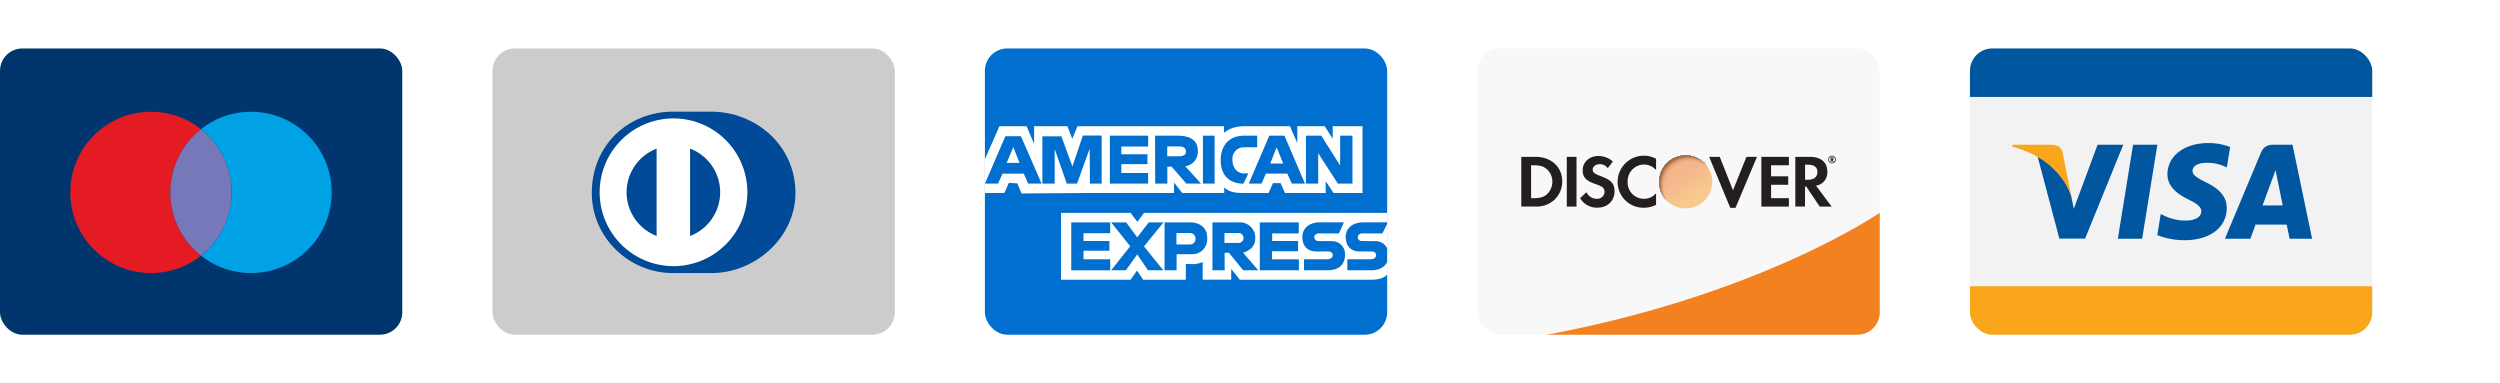 <svg xmlns="http://www.w3.org/2000/svg" xmlns:xlink="http://www.w3.org/1999/xlink" viewBox="0 0 905.48 138.78"><defs><style>.cls-1{filter:url(#luminosity-noclip-2);}.cls-2{mask:url(#mask);}.cls-100,.cls-101,.cls-102,.cls-103,.cls-104,.cls-105,.cls-106,.cls-107,.cls-108,.cls-109,.cls-110,.cls-111,.cls-112,.cls-113,.cls-114,.cls-115,.cls-116,.cls-117,.cls-118,.cls-119,.cls-120,.cls-121,.cls-122,.cls-123,.cls-124,.cls-125,.cls-126,.cls-127,.cls-128,.cls-129,.cls-130,.cls-131,.cls-132,.cls-133,.cls-134,.cls-135,.cls-136,.cls-137,.cls-138,.cls-139,.cls-140,.cls-141,.cls-142,.cls-143,.cls-144,.cls-145,.cls-146,.cls-147,.cls-148,.cls-149,.cls-150,.cls-151,.cls-152,.cls-153,.cls-154,.cls-155,.cls-156,.cls-157,.cls-158,.cls-159,.cls-160,.cls-161,.cls-162,.cls-163,.cls-164,.cls-165,.cls-166,.cls-167,.cls-168,.cls-169,.cls-170,.cls-171,.cls-172,.cls-173,.cls-174,.cls-175,.cls-176,.cls-177,.cls-178,.cls-179,.cls-180,.cls-181,.cls-182,.cls-183,.cls-184,.cls-185,.cls-186,.cls-187,.cls-188,.cls-189,.cls-190,.cls-191,.cls-192,.cls-193,.cls-194,.cls-195,.cls-196,.cls-197,.cls-198,.cls-199,.cls-200,.cls-201,.cls-202,.cls-203,.cls-204,.cls-205,.cls-206,.cls-207,.cls-208,.cls-209,.cls-210,.cls-211,.cls-212,.cls-213,.cls-214,.cls-215,.cls-216,.cls-217,.cls-218,.cls-219,.cls-220,.cls-221,.cls-222,.cls-223,.cls-224,.cls-225,.cls-226,.cls-227,.cls-228,.cls-229,.cls-230,.cls-231,.cls-232,.cls-233,.cls-234,.cls-235,.cls-236,.cls-237,.cls-238,.cls-239,.cls-240,.cls-241,.cls-242,.cls-243,.cls-244,.cls-245,.cls-246,.cls-247,.cls-248,.cls-249,.cls-25,.cls-250,.cls-251,.cls-252,.cls-253,.cls-254,.cls-255,.cls-256,.cls-257,.cls-258,.cls-259,.cls-26,.cls-260,.cls-261,.cls-262,.cls-263,.cls-264,.cls-265,.cls-266,.cls-267,.cls-268,.cls-269,.cls-270,.cls-271,.cls-272,.cls-273,.cls-274,.cls-275,.cls-276,.cls-277,.cls-278,.cls-279,.cls-28,.cls-280,.cls-281,.cls-282,.cls-283,.cls-284,.cls-285,.cls-286,.cls-287,.cls-288,.cls-289,.cls-29,.cls-290,.cls-291,.cls-292,.cls-293,.cls-294,.cls-295,.cls-296,.cls-297,.cls-298,.cls-299,.cls-3,.cls-30,.cls-300,.cls-301,.cls-302,.cls-303,.cls-304,.cls-305,.cls-306,.cls-307,.cls-308,.cls-309,.cls-31,.cls-310,.cls-311,.cls-312,.cls-313,.cls-314,.cls-315,.cls-316,.cls-317,.cls-318,.cls-319,.cls-32,.cls-320,.cls-321,.cls-322,.cls-323,.cls-324,.cls-325,.cls-326,.cls-327,.cls-328,.cls-329,.cls-33,.cls-330,.cls-331,.cls-332,.cls-333,.cls-334,.cls-335,.cls-336,.cls-337,.cls-338,.cls-339,.cls-34,.cls-340,.cls-341,.cls-342,.cls-343,.cls-344,.cls-345,.cls-346,.cls-347,.cls-348,.cls-349,.cls-35,.cls-350,.cls-351,.cls-352,.cls-353,.cls-354,.cls-355,.cls-356,.cls-357,.cls-358,.cls-359,.cls-36,.cls-360,.cls-361,.cls-362,.cls-363,.cls-364,.cls-365,.cls-366,.cls-367,.cls-368,.cls-369,.cls-37,.cls-370,.cls-371,.cls-372,.cls-373,.cls-374,.cls-375,.cls-376,.cls-377,.cls-378,.cls-379,.cls-38,.cls-380,.cls-381,.cls-382,.cls-383,.cls-384,.cls-385,.cls-386,.cls-387,.cls-388,.cls-389,.cls-39,.cls-390,.cls-391,.cls-392,.cls-393,.cls-394,.cls-395,.cls-396,.cls-397,.cls-398,.cls-399,.cls-40,.cls-400,.cls-401,.cls-402,.cls-403,.cls-404,.cls-405,.cls-406,.cls-407,.cls-408,.cls-409,.cls-41,.cls-410,.cls-411,.cls-412,.cls-413,.cls-414,.cls-415,.cls-416,.cls-417,.cls-418,.cls-419,.cls-42,.cls-420,.cls-421,.cls-422,.cls-423,.cls-424,.cls-425,.cls-426,.cls-427,.cls-428,.cls-429,.cls-43,.cls-430,.cls-44,.cls-45,.cls-46,.cls-47,.cls-48,.cls-49,.cls-50,.cls-51,.cls-52,.cls-53,.cls-54,.cls-55,.cls-56,.cls-57,.cls-58,.cls-59,.cls-60,.cls-61,.cls-62,.cls-63,.cls-64,.cls-65,.cls-66,.cls-67,.cls-68,.cls-69,.cls-70,.cls-71,.cls-72,.cls-73,.cls-74,.cls-75,.cls-76,.cls-77,.cls-78,.cls-79,.cls-80,.cls-81,.cls-82,.cls-83,.cls-84,.cls-85,.cls-86,.cls-87,.cls-88,.cls-89,.cls-90,.cls-91,.cls-92,.cls-93,.cls-94,.cls-95,.cls-96,.cls-97,.cls-98,.cls-99{mix-blend-mode:multiply;}.cls-3{fill:url(#linear-gradient);}.cls-4{fill:none;}.cls-5{isolation:isolate;}.cls-6{fill:#00366d;}.cls-7{fill:#e41b23;}.cls-8{fill:#7778b9;}.cls-9{fill:#00a1e5;}.cls-10{fill:#ccc;}.cls-11{fill:#004a97;}.cls-12,.cls-429,.cls-430{fill:#fff;}.cls-13{fill:#f2f2f2;}.cls-14,.cls-18{fill:#00579f;}.cls-14,.cls-15{fill-rule:evenodd;}.cls-15,.cls-17{fill:#faa61a;}.cls-16{clip-path:url(#clip-path);}.cls-19,.cls-405{fill:#f8f8f8;}.cls-20{clip-path:url(#clip-path-2);}.cls-21{fill:#f48120;}.cls-22,.cls-28{fill:#231f20;}.cls-23{fill:url(#linear-gradient-2);}.cls-24{mask:url(#mask-2);}.cls-25{opacity:0.65;fill:url(#linear-gradient-3);}.cls-26{opacity:0.5;}.cls-27{clip-path:url(#clip-path-3);}.cls-29{fill:#242021;}.cls-30{fill:#252122;}.cls-31{fill:#252223;}.cls-32{fill:#262223;}.cls-33{fill:#272324;}.cls-34{fill:#282425;}.cls-35{fill:#292526;}.cls-36{fill:#292627;}.cls-37{fill:#2a2728;}.cls-38{fill:#2b2728;}.cls-39{fill:#2c2829;}.cls-40{fill:#2d292a;}.cls-41{fill:#2d2a2b;}.cls-42{fill:#2e2b2c;}.cls-43{fill:#2f2c2d;}.cls-44{fill:#302c2d;}.cls-45{fill:#312d2e;}.cls-46{fill:#322e2f;}.cls-47{fill:#322f30;}.cls-48{fill:#333031;}.cls-49{fill:#343132;}.cls-50{fill:#353132;}.cls-51{fill:#363233;}.cls-52{fill:#363334;}.cls-53{fill:#373435;}.cls-54{fill:#383536;}.cls-55{fill:#393637;}.cls-56{fill:#3a3638;}.cls-57{fill:#3a3738;}.cls-58{fill:#3b3839;}.cls-59{fill:#3c393a;}.cls-60{fill:#3d3a3b;}.cls-61{fill:#3e3b3c;}.cls-62{fill:#3e3b3d;}.cls-63{fill:#3f3c3d;}.cls-64{fill:#403d3e;}.cls-65{fill:#413e3f;}.cls-66{fill:#423f40;}.cls-67{fill:#424041;}.cls-68{fill:#434042;}.cls-69{fill:#444142;}.cls-70{fill:#454243;}.cls-71{fill:#464344;}.cls-72{fill:#464445;}.cls-73{fill:#474546;}.cls-74{fill:#484547;}.cls-75{fill:#494648;}.cls-76{fill:#4a4748;}.cls-77{fill:#4a4849;}.cls-78{fill:#4b494a;}.cls-79{fill:#4c4a4b;}.cls-80{fill:#4d4a4c;}.cls-81{fill:#4e4b4d;}.cls-82{fill:#4f4c4d;}.cls-83{fill:#4f4d4e;}.cls-84{fill:#504e4f;}.cls-85{fill:#514f50;}.cls-86{fill:#524f51;}.cls-87{fill:#535052;}.cls-88{fill:#535152;}.cls-89{fill:#545253;}.cls-90{fill:#555354;}.cls-91{fill:#565455;}.cls-92{fill:#575456;}.cls-93{fill:#575557;}.cls-94{fill:#585657;}.cls-95{fill:#595758;}.cls-96{fill:#5a5859;}.cls-97{fill:#5b595a;}.cls-98{fill:#5b5a5b;}.cls-99{fill:#5c5a5c;}.cls-100{fill:#5d5b5d;}.cls-101{fill:#5e5c5d;}.cls-102{fill:#5f5d5e;}.cls-103{fill:#5f5e5f;}.cls-104{fill:#605f60;}.cls-105{fill:#615f61;}.cls-106{fill:#626062;}.cls-107{fill:#636162;}.cls-108{fill:#636263;}.cls-109{fill:#646364;}.cls-110{fill:#656465;}.cls-111{fill:#666466;}.cls-112{fill:#676567;}.cls-113{fill:#686667;}.cls-114{fill:#686768;}.cls-115{fill:#696869;}.cls-116{fill:#6a696a;}.cls-117{fill:#6b696b;}.cls-118{fill:#6c6a6c;}.cls-119{fill:#6c6b6d;}.cls-120{fill:#6d6c6d;}.cls-121{fill:#6e6d6e;}.cls-122{fill:#6f6e6f;}.cls-123{fill:#706e70;}.cls-124{fill:#706f71;}.cls-125{fill:#717072;}.cls-126{fill:#727172;}.cls-127{fill:#737273;}.cls-128{fill:#747374;}.cls-129{fill:#747375;}.cls-130{fill:#757476;}.cls-131{fill:#767577;}.cls-132{fill:#777677;}.cls-133{fill:#787778;}.cls-134{fill:#787879;}.cls-135{fill:#79787a;}.cls-136{fill:#7a797b;}.cls-137{fill:#7b7a7c;}.cls-138{fill:#7c7b7c;}.cls-139{fill:#7c7c7d;}.cls-140{fill:#7d7d7e;}.cls-141{fill:#7e7d7f;}.cls-142{fill:#7f7e80;}.cls-143{fill:#807f81;}.cls-144{fill:#808082;}.cls-145{fill:#818182;}.cls-146{fill:#828283;}.cls-147{fill:#838284;}.cls-148{fill:#848385;}.cls-149{fill:#858486;}.cls-150{fill:#858587;}.cls-151{fill:#868687;}.cls-152{fill:#878788;}.cls-153{fill:#888789;}.cls-154{fill:#89888a;}.cls-155{fill:#89898b;}.cls-156{fill:#8a8a8c;}.cls-157{fill:#8b8b8c;}.cls-158{fill:#8c8c8d;}.cls-159{fill:#8d8c8e;}.cls-160{fill:#8d8d8f;}.cls-161{fill:#8e8e90;}.cls-162{fill:#8f8f91;}.cls-163{fill:#909092;}.cls-164{fill:#919192;}.cls-165{fill:#919293;}.cls-166{fill:#929294;}.cls-167{fill:#939395;}.cls-168{fill:#949496;}.cls-169{fill:#959597;}.cls-170{fill:#959697;}.cls-171{fill:#969798;}.cls-172{fill:#979799;}.cls-173{fill:#98989a;}.cls-174{fill:#99999b;}.cls-175{fill:#999a9c;}.cls-176{fill:#9a9b9c;}.cls-177{fill:#9b9c9d;}.cls-178{fill:#9c9c9e;}.cls-179{fill:#9d9d9f;}.cls-180{fill:#9e9ea0;}.cls-181{fill:#9e9fa1;}.cls-182{fill:#9fa0a1;}.cls-183{fill:#a0a1a2;}.cls-184{fill:#a1a1a3;}.cls-185{fill:#a2a2a4;}.cls-186{fill:#a2a3a5;}.cls-187{fill:#a3a4a6;}.cls-188{fill:#a4a5a7;}.cls-189{fill:#a5a6a7;}.cls-190{fill:#a6a6a8;}.cls-191{fill:#a6a7a9;}.cls-192{fill:#a7a8aa;}.cls-193{fill:#a8a9ab;}.cls-194{fill:#a9aaac;}.cls-195{fill:#aaabac;}.cls-196{fill:#aaabad;}.cls-197{fill:#abacae;}.cls-198{fill:#acadaf;}.cls-199{fill:#adaeb0;}.cls-200{fill:#aeafb1;}.cls-201{fill:#aeb0b1;}.cls-202{fill:#afb0b2;}.cls-203{fill:#b0b1b3;}.cls-204{fill:#b1b2b4;}.cls-205{fill:#b2b3b5;}.cls-206{fill:#b2b4b6;}.cls-207{fill:#b3b5b7;}.cls-208{fill:#b4b5b7;}.cls-209{fill:#b5b6b8;}.cls-210{fill:#b6b7b9;}.cls-211{fill:#b6b8ba;}.cls-212{fill:#b7b9bb;}.cls-213{fill:#b8babc;}.cls-214{fill:#b9babc;}.cls-215{fill:#babbbd;}.cls-216{fill:#bbbcbe;}.cls-217{fill:#bbbdbf;}.cls-218{fill:#bcbec0;}.cls-219{fill:#bdbfc1;}.cls-220{fill:#bebfc1;}.cls-221{fill:#bfc0c2;}.cls-222{fill:#bfc1c3;}.cls-223{fill:#c0c2c4;}.cls-224{fill:#c1c3c5;}.cls-225{fill:#c2c4c6;}.cls-226{fill:#c3c4c6;}.cls-227{fill:#c3c5c7;}.cls-228{fill:#c4c6c8;}.cls-229,.cls-230{fill:#c5c7c9;}.cls-230{opacity:1;}.cls-231,.cls-232,.cls-233,.cls-234{fill:#c6c8ca;}.cls-231{opacity:0.99;}.cls-232{opacity:0.99;}.cls-233{opacity:0.98;}.cls-234{opacity:0.98;}.cls-235,.cls-236,.cls-237{fill:#c7c9cb;}.cls-235{opacity:0.97;}.cls-236{opacity:0.97;}.cls-237{opacity:0.96;}.cls-238{fill:#c8cacb;opacity:0.96;}.cls-239,.cls-240,.cls-241{fill:#c8cacc;}.cls-239{opacity:0.95;}.cls-240{opacity:0.95;}.cls-241{opacity:0.94;}.cls-242{fill:#c9cbcc;opacity:0.94;}.cls-243,.cls-244{fill:#c9cbcd;}.cls-243{opacity:0.93;}.cls-244{opacity:0.93;}.cls-245{fill:#cacbcd;opacity:0.92;}.cls-246,.cls-247,.cls-248{fill:#caccce;}.cls-246{opacity:0.92;}.cls-247{opacity:0.91;}.cls-248{opacity:0.91;}.cls-249{fill:#cbcdce;opacity:0.9;}.cls-250,.cls-251{fill:#cbcdcf;}.cls-250{opacity:0.9;}.cls-251{opacity:0.89;}.cls-252{fill:#cccdcf;opacity:0.89;}.cls-253{fill:#cccecf;opacity:0.88;}.cls-254{fill:#ccced0;opacity:0.88;}.cls-255{fill:#cdced0;opacity:0.87;}.cls-256{fill:#cdcfd0;opacity:0.87;}.cls-257,.cls-258{fill:#cdcfd1;}.cls-257{opacity:0.86;}.cls-258{opacity:0.86;}.cls-259{fill:#cecfd1;opacity:0.85;}.cls-260{fill:#ced0d1;opacity:0.85;}.cls-261{fill:#ced0d2;opacity:0.84;}.cls-262,.cls-263{fill:#cfd0d2;}.cls-262{opacity:0.84;}.cls-263{opacity:0.83;}.cls-264{fill:#cfd1d2;opacity:0.83;}.cls-265{fill:#cfd1d3;opacity:0.82;}.cls-266{fill:#d0d1d3;opacity:0.82;}.cls-267,.cls-268{fill:#d0d2d3;}.cls-267{opacity:0.81;}.cls-268{opacity:0.81;}.cls-269,.cls-270{fill:#d1d2d4;}.cls-269{opacity:0.8;}.cls-270{opacity:0.8;}.cls-271{fill:#d1d3d4;opacity:0.79;}.cls-272{fill:#d1d3d5;opacity:0.79;}.cls-273{fill:#d2d3d5;opacity:0.78;}.cls-274,.cls-275{fill:#d2d4d5;}.cls-274{opacity:0.78;}.cls-275{opacity:0.77;}.cls-276,.cls-277{fill:#d3d4d6;}.cls-276{opacity:0.77;}.cls-277{opacity:0.76;}.cls-278,.cls-279{fill:#d3d5d6;}.cls-278{opacity:0.76;}.cls-279{opacity:0.75;}.cls-280,.cls-281{fill:#d4d5d7;}.cls-280{opacity:0.75;}.cls-281{opacity:0.74;}.cls-282{fill:#d4d6d7;opacity:0.74;}.cls-283,.cls-284{fill:#d5d6d8;}.cls-283{opacity:0.73;}.cls-284{opacity:0.73;}.cls-285,.cls-286{fill:#d5d7d8;}.cls-285{opacity:0.72;}.cls-286{opacity:0.72;}.cls-287,.cls-288{fill:#d6d7d9;}.cls-287{opacity:0.71;}.cls-288{opacity:0.71;}.cls-289{fill:#d6d8d9;opacity:0.7;}.cls-290{fill:#d7d8d9;opacity:0.7;}.cls-291{fill:#d7d8da;opacity:0.69;}.cls-292,.cls-293{fill:#d7d9da;}.cls-292{opacity:0.69;}.cls-293{opacity:0.68;}.cls-294{fill:#d8d9da;opacity:0.68;}.cls-295{fill:#d8d9db;opacity:0.67;}.cls-296{fill:#d8dadb;opacity:0.67;}.cls-297{fill:#d9dadb;opacity:0.66;}.cls-298{fill:#d9dadc;opacity:0.66;}.cls-299,.cls-300{fill:#d9dbdc;}.cls-299{opacity:0.65;}.cls-300{opacity:0.65;}.cls-301{fill:#dadbdc;opacity:0.64;}.cls-302{fill:#dadbdd;opacity:0.64;}.cls-303{fill:#dadcdd;opacity:0.63;}.cls-304,.cls-305{fill:#dbdcdd;}.cls-304{opacity:0.63;}.cls-305{opacity:0.62;}.cls-306{fill:#dbdcde;opacity:0.62;}.cls-307,.cls-308,.cls-309{fill:#dcddde;}.cls-307{opacity:0.61;}.cls-308{opacity:0.61;}.cls-309{opacity:0.6;}.cls-310{fill:#dcdedf;opacity:0.6;}.cls-311,.cls-312{fill:#dddedf;}.cls-311{opacity:0.59;}.cls-312{opacity:0.59;}.cls-313{fill:#dddee0;opacity:0.58;}.cls-314,.cls-315,.cls-316{fill:#dedfe0;}.cls-314{opacity:0.58;}.cls-315{opacity:0.57;}.cls-316{opacity:0.57;}.cls-317{fill:#dee0e1;opacity:0.56;}.cls-318,.cls-319,.cls-320{fill:#dfe0e1;}.cls-318{opacity:0.56;}.cls-319{opacity:0.55;}.cls-320{opacity:0.55;}.cls-321,.cls-322,.cls-323{fill:#e0e1e2;}.cls-321{opacity:0.54;}.cls-322{opacity:0.54;}.cls-323{opacity:0.53;}.cls-324{fill:#e0e1e3;opacity:0.53;}.cls-325,.cls-326,.cls-327{fill:#e1e2e3;}.cls-325{opacity:0.52;}.cls-326{opacity:0.52;}.cls-327{opacity:0.51;}.cls-328,.cls-329,.cls-330,.cls-331{fill:#e2e3e4;}.cls-328{opacity:0.51;}.cls-329{opacity:0.5;}.cls-330{opacity:0.5;}.cls-331{opacity:0.49;}.cls-332,.cls-333,.cls-334{fill:#e3e4e5;}.cls-332{opacity:0.49;}.cls-333{opacity:0.48;}.cls-334{opacity:0.48;}.cls-335{fill:#e4e5e5;opacity:0.47;}.cls-336,.cls-337,.cls-338{fill:#e4e5e6;}.cls-336{opacity:0.47;}.cls-337{opacity:0.46;}.cls-338{opacity:0.46;}.cls-339,.cls-340,.cls-341{fill:#e5e6e7;}.cls-339{opacity:0.45;}.cls-340{opacity:0.45;}.cls-341{opacity:0.44;}.cls-342{fill:#e6e6e7;opacity:0.44;}.cls-343,.cls-344,.cls-345{fill:#e6e7e8;}.cls-343{opacity:0.43;}.cls-344{opacity:0.43;}.cls-345{opacity:0.42;}.cls-346{fill:#e7e8e8;opacity:0.42;}.cls-347,.cls-348{fill:#e7e8e9;}.cls-347{opacity:0.41;}.cls-348{opacity:0.41;}.cls-349{fill:#e8e8e9;opacity:0.4;}.cls-350,.cls-351,.cls-352{fill:#e8e9ea;}.cls-350{opacity:0.4;}.cls-351{opacity:0.39;}.cls-352{opacity:0.39;}.cls-353{fill:#e9eaea;opacity:0.38;}.cls-354,.cls-355{fill:#e9eaeb;}.cls-354{opacity:0.38;}.cls-355{opacity:0.37;}.cls-356{fill:#eaeaeb;opacity:0.37;}.cls-357{fill:#eaebeb;opacity:0.36;}.cls-358{fill:#eaebec;opacity:0.36;}.cls-359,.cls-360{fill:#ebebec;}.cls-359{opacity:0.35;}.cls-360{opacity:0.35;}.cls-361{fill:#ebecec;opacity:0.34;}.cls-362{fill:#ebeced;opacity:0.34;}.cls-363{fill:#ececed;opacity:0.33;}.cls-364{fill:#eceded;opacity:0.33;}.cls-365{fill:#ecedee;opacity:0.32;}.cls-366,.cls-367{fill:#ededee;}.cls-366{opacity:0.32;}.cls-367{opacity:0.31;}.cls-368{fill:#edeeee;opacity:0.31;}.cls-369{fill:#edeeef;opacity:0.3;}.cls-370{fill:#eeeeef;opacity:0.3;}.cls-371,.cls-372{fill:#eeefef;}.cls-371{opacity:0.29;}.cls-372{opacity:0.29;}.cls-373,.cls-374{fill:#efeff0;}.cls-373{opacity:0.28;}.cls-374{opacity:0.28;}.cls-375,.cls-376{fill:#eff0f0;}.cls-375{opacity:0.27;}.cls-376{opacity:0.27;}.cls-377{fill:#f0f0f1;opacity:0.26;}.cls-378,.cls-379{fill:#f0f1f1;}.cls-378{opacity:0.26;}.cls-379{opacity:0.25;}.cls-380,.cls-381{fill:#f1f1f2;}.cls-380{opacity:0.25;}.cls-381{opacity:0.24;}.cls-382,.cls-383{fill:#f1f2f2;}.cls-382{opacity:0.24;}.cls-383{opacity:0.23;}.cls-384,.cls-385{fill:#f2f2f3;}.cls-384{opacity:0.23;}.cls-385{opacity:0.22;}.cls-386{fill:#f2f3f3;opacity:0.22;}.cls-387{fill:#f3f3f3;opacity:0.21;}.cls-388{fill:#f3f3f4;opacity:0.21;}.cls-389,.cls-390{fill:#f3f4f4;}.cls-389{opacity:0.2;}.cls-390{opacity:0.2;}.cls-391,.cls-392{fill:#f4f4f5;}.cls-391{opacity:0.19;}.cls-392{opacity:0.19;}.cls-393{fill:#f4f5f5;opacity:0.18;}.cls-394{fill:#f5f5f5;opacity:0.18;}.cls-395{fill:#f5f5f6;opacity:0.17;}.cls-396,.cls-397{fill:#f5f6f6;}.cls-396{opacity:0.17;}.cls-397{opacity:0.16;}.cls-398{fill:#f6f6f6;opacity:0.16;}.cls-399{fill:#f6f6f7;opacity:0.15;}.cls-400{fill:#f6f7f7;opacity:0.15;}.cls-401,.cls-402{fill:#f7f7f7;}.cls-401{opacity:0.14;}.cls-402{opacity:0.14;}.cls-403{fill:#f7f7f8;opacity:0.13;}.cls-404{fill:#f7f8f8;opacity:0.13;}.cls-405{opacity:0.12;}.cls-406{fill:#f8f8f9;opacity:0.12;}.cls-407{fill:#f8f9f9;opacity:0.11;}.cls-408,.cls-409{fill:#f9f9f9;}.cls-408{opacity:0.11;}.cls-409{opacity:0.1;}.cls-410{fill:#f9f9fa;opacity:0.1;}.cls-411,.cls-412,.cls-413{fill:#fafafa;}.cls-411{opacity:0.09;}.cls-412{opacity:0.09;}.cls-413{opacity:0.08;}.cls-414{fill:#fafbfb;opacity:0.08;}.cls-415,.cls-416{fill:#fbfbfb;}.cls-415{opacity:0.07;}.cls-416{opacity:0.07;}.cls-417{fill:#fbfbfc;opacity:0.06;}.cls-418,.cls-419,.cls-420{fill:#fcfcfc;}.cls-418{opacity:0.06;}.cls-419{opacity:0.05;}.cls-420{opacity:0.05;}.cls-421{fill:#fcfcfd;opacity:0.04;}.cls-422,.cls-423,.cls-424{fill:#fdfdfd;}.cls-422{opacity:0.04;}.cls-423{opacity:0.03;}.cls-424{opacity:0.03;}.cls-425,.cls-426,.cls-427,.cls-428{fill:#fefefe;}.cls-425{opacity:0.02;}.cls-426{opacity:0.02;}.cls-427{opacity:0.01;}.cls-428{opacity:0.01;}.cls-429{opacity:0;}.cls-430{opacity:0;}.cls-431{fill:#016fd0;}.cls-432{filter:url(#luminosity-noclip);}</style><filter id="luminosity-noclip" x="600.96" y="-8262.26" width="19.18" height="32766" filterUnits="userSpaceOnUse" color-interpolation-filters="sRGB"></filter><mask id="mask" x="600.96" y="-8262.26" width="19.18" height="32766" maskUnits="userSpaceOnUse"><g class="cls-432"></g></mask><linearGradient id="linear-gradient" x1="614.4" y1="73.43" x2="604.7" y2="54.46" gradientUnits="userSpaceOnUse"><stop offset="0"></stop><stop offset="0.03" stop-color="#090909"></stop><stop offset="0.21" stop-color="#3f3f3f"></stop><stop offset="0.39" stop-color="#6c6c6c"></stop><stop offset="0.56" stop-color="#8f8f8f"></stop><stop offset="0.72" stop-color="#a8a8a8"></stop><stop offset="0.86" stop-color="#b8b8b8"></stop><stop offset="0.98" stop-color="#bdbdbd"></stop></linearGradient><clipPath id="clip-path"><rect class="cls-4" x="713.5" y="17.55" width="145.7" height="103.68" rx="8.1" ry="8.1"></rect></clipPath><clipPath id="clip-path-2"><rect class="cls-4" x="535.13" y="17.55" width="145.7" height="103.68" rx="8.1" ry="8.1"></rect></clipPath><linearGradient id="linear-gradient-2" x1="615.45" y1="73.57" x2="608.81" y2="63.17" gradientUnits="userSpaceOnUse"><stop offset="0" stop-color="#f89f20"></stop><stop offset="0.25" stop-color="#f79a20"></stop><stop offset="0.53" stop-color="#f68d20"></stop><stop offset="0.62" stop-color="#f58720"></stop><stop offset="0.72" stop-color="#f48120"></stop><stop offset="1" stop-color="#f37521"></stop></linearGradient><filter id="luminosity-noclip-2" x="600.96" y="56.3" width="19.18" height="19.18" filterUnits="userSpaceOnUse" color-interpolation-filters="sRGB"></filter><mask id="mask-2" x="600.96" y="56.3" width="19.18" height="19.18" maskUnits="userSpaceOnUse"><g id="_Group_2" data-name="&lt;Group&gt;" class="cls-1"><g class="cls-2"><circle id="_Path_" data-name="&lt;Path&gt;" class="cls-3" cx="610.55" cy="65.88" r="9.59"></circle></g></g></mask><linearGradient id="linear-gradient-3" x1="614.4" y1="73.43" x2="604.7" y2="54.46" gradientUnits="userSpaceOnUse"><stop offset="0" stop-color="#f58720"></stop><stop offset="0.36" stop-color="#e16f27"></stop><stop offset="0.7" stop-color="#d4602c"></stop><stop offset="0.98" stop-color="#d05b2e"></stop></linearGradient><clipPath id="clip-path-3"><circle id="_Clipping_Path_" data-name="&lt;Clipping Path&gt;" class="cls-4" cx="610.54" cy="65.89" r="9.59"></circle></clipPath></defs><title>ccardsAsset 1</title><g class="cls-5"><g id="Layer_2" data-name="Layer 2"><g id="Layer_1-2" data-name="Layer 1"><rect class="cls-6" y="17.55" width="145.7" height="103.68" rx="8.1" ry="8.1"></rect><path class="cls-7" d="M61.71,69.69A29.15,29.15,0,0,1,72.8,46.79a29.21,29.21,0,1,0,0,45.81A29.15,29.15,0,0,1,61.71,69.69Z"></path><path class="cls-8" d="M61.71,69.69A29.15,29.15,0,0,0,72.8,92.6a29.2,29.2,0,0,0,0-45.81A29.15,29.15,0,0,0,61.71,69.69Z"></path><path class="cls-9" d="M90.92,40.48A29.08,29.08,0,0,0,72.8,46.79a29.2,29.2,0,0,1,0,45.81A29.21,29.21,0,1,0,90.92,40.48Z"></path><rect class="cls-10" x="178.38" y="17.55" width="145.7" height="103.68" rx="8.1" ry="8.1"></rect><path class="cls-11" d="M257.56,98.91c16,.08,30.55-13,30.55-29,0-17.43-14.58-29.47-30.55-29.47H243.81c-16.16,0-29.47,12-29.47,29.47,0,15.94,13.3,29,29.47,29Z"></path><path class="cls-12" d="M249.94,85.47V53.82a16.94,16.94,0,0,1,0,31.65m-23-15.82a17,17,0,0,1,10.88-15.82V85.46a17,17,0,0,1-10.88-15.82m17-26.75a26.75,26.75,0,1,0,26.75,26.75,26.75,26.75,0,0,0-26.75-26.75"></path><rect class="cls-13" x="713.5" y="17.55" width="145.7" height="103.68" rx="8.1" ry="8.1"></rect><polygon class="cls-14" points="767.07 86.46 772.58 52.43 781.38 52.43 775.87 86.46 767.07 86.46 767.07 86.46"></polygon><path class="cls-14" d="M807.77,53.26a21.73,21.73,0,0,0-7.89-1.45c-8.69,0-14.81,4.63-14.85,11.26-.07,4.89,4.38,7.6,7.71,9.23s4.56,2.75,4.56,4.24c0,2.28-2.75,3.33-5.29,3.33a17.52,17.52,0,0,1-8.26-1.81l-1.16-.54-1.23,7.64A26.76,26.76,0,0,0,791.19,87c9.23,0,15.24-4.56,15.32-11.62,0-3.87-2.32-6.84-7.39-9.27-3.08-1.56-5-2.61-5-4.2s1.59-2.93,5.07-2.93a15,15,0,0,1,6.55,1.3l.8.36,1.19-7.35Z"></path><path class="cls-14" d="M819.47,74.41,823,64.88c0,.07.72-2,1.16-3.26l.62,2.93s1.67,8.15,2,9.85Zm10.86-22h-6.81c-2.1,0-3.69.62-4.6,2.82L805.85,86.46h9.23l1.85-5.11h11.3c.25,1.19,1.05,5.11,1.05,5.11h8.15l-7.1-34Z"></path><path class="cls-14" d="M759.72,52.43,751.1,75.64l-.94-4.71C748.57,65.5,743.57,59.6,738,56.67l7.89,29.76h9.31l13.83-34Z"></path><path class="cls-15" d="M743.1,52.43H728.94l-.14.69c11,2.82,18.36,9.63,21.36,17.81l-3.08-15.64c-.51-2.17-2.06-2.79-4-2.86Z"></path><g class="cls-16"><rect class="cls-17" x="672.95" y="103.68" width="232.53" height="35.1"></rect><rect class="cls-18" x="672.95" width="232.53" height="35.1"></rect></g><rect class="cls-19" x="535.13" y="17.55" width="145.7" height="103.68" rx="8.1" ry="8.1"></rect><g class="cls-20"><path id="_Path_2" data-name="&lt;Path&gt;" class="cls-21" d="M682.26,76.15S637.08,108,554.32,122.3H682.26Z"></path></g><g id="_Group_3" data-name="&lt;Group&gt;"><path class="cls-22" d="M556.19,56.81H551v18h5.13a9.38,9.38,0,0,0,6.43-2.08,9,9,0,0,0,3.27-6.92C565.87,60.51,561.89,56.81,556.19,56.81Zm4.11,13.54c-1.1,1-2.54,1.43-4.81,1.43h-.94V59.86h.94c2.27,0,3.65.41,4.81,1.46a6.07,6.07,0,0,1,1.95,4.49A6.18,6.18,0,0,1,560.3,70.35Z"></path><rect id="_Path_3" data-name="&lt;Path&gt;" class="cls-22" x="567.48" y="56.81" width="3.52" height="18.02"></rect><path id="_Path_4" data-name="&lt;Path&gt;" class="cls-22" d="M579.6,63.72c-2.11-.78-2.73-1.3-2.73-2.27,0-1.14,1.1-2,2.62-2a3.64,3.64,0,0,1,2.83,1.46l1.84-2.41a7.89,7.89,0,0,0-5.3-2c-3.19,0-5.62,2.21-5.62,5.16,0,2.48,1.13,3.75,4.43,4.94a14,14,0,0,1,2.43,1,2.16,2.16,0,0,1,1.05,1.86,2.57,2.57,0,0,1-2.73,2.54,4.16,4.16,0,0,1-3.84-2.4l-2.27,2.19a7,7,0,0,0,6.24,3.43c3.65,0,6.22-2.43,6.22-5.92C584.78,66.48,583.59,65.19,579.6,63.72Z"></path><path id="_Path_5" data-name="&lt;Path&gt;" class="cls-22" d="M585.89,65.83a9.33,9.33,0,0,0,9.51,9.41,9.72,9.72,0,0,0,4.41-1.05V70a5.62,5.62,0,0,1-4.24,2,5.89,5.89,0,0,1-6.05-6.22,6,6,0,0,1,5.89-6.19,5.89,5.89,0,0,1,4.41,2V57.51a9,9,0,0,0-4.32-1.11A9.48,9.48,0,0,0,585.89,65.83Z"></path><polygon id="_Path_6" data-name="&lt;Path&gt;" class="cls-22" points="627.68 68.92 622.88 56.81 619.04 56.81 626.69 75.29 628.58 75.29 636.36 56.81 632.55 56.81 627.68 68.92"></polygon><polygon id="_Path_7" data-name="&lt;Path&gt;" class="cls-22" points="637.95 74.83 647.92 74.83 647.92 71.78 641.47 71.78 641.47 66.92 647.68 66.92 647.68 63.86 641.47 63.86 641.47 59.86 647.92 59.86 647.92 56.81 637.95 56.81 637.95 74.83"></polygon><path class="cls-22" d="M661.84,62.13c0-3.37-2.32-5.32-6.38-5.32h-5.21v18h3.51V67.59h.46l4.87,7.24h4.32l-5.67-7.59A4.79,4.79,0,0,0,661.84,62.13Zm-7.05,3h-1V59.65h1.08c2.19,0,3.38.92,3.38,2.67S657,65.11,654.79,65.11Z"></path><circle id="_Path_8" data-name="&lt;Path&gt;" class="cls-23" cx="610.55" cy="65.88" r="9.59"></circle><g class="cls-24"><circle id="_Path_9" data-name="&lt;Path&gt;" class="cls-25" cx="610.55" cy="65.88" r="9.59"></circle></g><g class="cls-26"><g class="cls-27"><circle id="_Path_10" data-name="&lt;Path&gt;" class="cls-28" cx="610.58" cy="65.92" r="9.78"></circle><circle class="cls-29" cx="610.58" cy="65.92" r="9.78"></circle><circle class="cls-30" cx="610.59" cy="65.93" r="9.78"></circle><circle class="cls-31" cx="610.59" cy="65.93" r="9.78"></circle><circle class="cls-32" cx="610.6" cy="65.94" r="9.78"></circle><circle class="cls-33" cx="610.6" cy="65.95" r="9.78"></circle><circle class="cls-34" cx="610.61" cy="65.95" r="9.78"></circle><circle class="cls-35" cx="610.61" cy="65.96" r="9.77"></circle><circle class="cls-36" cx="610.62" cy="65.96" r="9.77"></circle><circle class="cls-37" cx="610.62" cy="65.97" r="9.77"></circle><circle class="cls-38" cx="610.63" cy="65.98" r="9.77"></circle><circle class="cls-39" cx="610.63" cy="65.98" r="9.77"></circle><circle class="cls-40" cx="610.64" cy="65.99" r="9.77"></circle><circle class="cls-41" cx="610.64" cy="65.99" r="9.77"></circle><circle class="cls-42" cx="610.65" cy="66" r="9.77"></circle><circle class="cls-43" cx="610.65" cy="66.01" r="9.77"></circle><circle class="cls-44" cx="610.66" cy="66.01" r="9.77"></circle><circle class="cls-45" cx="610.67" cy="66.02" r="9.76"></circle><circle class="cls-46" cx="610.67" cy="66.03" r="9.76"></circle><circle class="cls-47" cx="610.68" cy="66.03" r="9.76"></circle><circle class="cls-48" cx="610.68" cy="66.04" r="9.76"></circle><circle class="cls-49" cx="610.69" cy="66.04" r="9.76"></circle><circle class="cls-50" cx="610.69" cy="66.05" r="9.76"></circle><circle class="cls-51" cx="610.7" cy="66.06" r="9.76"></circle><circle class="cls-52" cx="610.7" cy="66.06" r="9.76"></circle><circle class="cls-53" cx="610.71" cy="66.07" r="9.76"></circle><circle class="cls-54" cx="610.71" cy="66.07" r="9.76"></circle><circle class="cls-55" cx="610.72" cy="66.08" r="9.76"></circle><circle class="cls-56" cx="610.72" cy="66.09" r="9.75"></circle><circle class="cls-57" cx="610.73" cy="66.09" r="9.75"></circle><circle class="cls-58" cx="610.73" cy="66.1" r="9.75"></circle><circle class="cls-59" cx="610.74" cy="66.1" r="9.75"></circle><circle class="cls-60" cx="610.74" cy="66.11" r="9.75"></circle><circle class="cls-61" cx="610.75" cy="66.12" r="9.75"></circle><circle class="cls-62" cx="610.76" cy="66.12" r="9.75"></circle><circle class="cls-63" cx="610.76" cy="66.13" r="9.75"></circle><circle class="cls-64" cx="610.77" cy="66.14" r="9.75"></circle><circle class="cls-65" cx="610.77" cy="66.14" r="9.75"></circle><circle class="cls-66" cx="610.78" cy="66.15" r="9.74"></circle><circle class="cls-67" cx="610.78" cy="66.15" r="9.74"></circle><circle class="cls-68" cx="610.79" cy="66.16" r="9.74"></circle><circle class="cls-69" cx="610.79" cy="66.17" r="9.74"></circle><circle class="cls-70" cx="610.8" cy="66.17" r="9.74"></circle><circle class="cls-71" cx="610.8" cy="66.18" r="9.74"></circle><circle class="cls-72" cx="610.81" cy="66.18" r="9.74"></circle><circle class="cls-73" cx="610.81" cy="66.19" r="9.74"></circle><circle class="cls-74" cx="610.82" cy="66.2" r="9.74"></circle><circle class="cls-75" cx="610.82" cy="66.2" r="9.74"></circle><circle class="cls-76" cx="610.83" cy="66.21" r="9.74"></circle><circle class="cls-77" cx="610.83" cy="66.21" r="9.73"></circle><circle class="cls-78" cx="610.84" cy="66.22" r="9.73"></circle><circle class="cls-79" cx="610.85" cy="66.23" r="9.73"></circle><circle class="cls-80" cx="610.85" cy="66.23" r="9.73"></circle><circle class="cls-81" cx="610.86" cy="66.24" r="9.73"></circle><circle class="cls-82" cx="610.86" cy="66.25" r="9.73"></circle><circle class="cls-83" cx="610.87" cy="66.25" r="9.73"></circle><circle class="cls-84" cx="610.87" cy="66.26" r="9.73"></circle><circle class="cls-85" cx="610.88" cy="66.26" r="9.73"></circle><circle class="cls-86" cx="610.88" cy="66.27" r="9.73"></circle><circle class="cls-87" cx="610.89" cy="66.28" r="9.72"></circle><circle class="cls-88" cx="610.89" cy="66.28" r="9.72"></circle><circle class="cls-89" cx="610.9" cy="66.29" r="9.72"></circle><circle class="cls-90" cx="610.9" cy="66.29" r="9.72"></circle><circle class="cls-91" cx="610.91" cy="66.3" r="9.72"></circle><circle class="cls-92" cx="610.91" cy="66.31" r="9.72"></circle><circle class="cls-93" cx="610.92" cy="66.31" r="9.72"></circle><circle class="cls-94" cx="610.92" cy="66.32" r="9.72"></circle><circle class="cls-95" cx="610.93" cy="66.32" r="9.72"></circle><circle class="cls-96" cx="610.94" cy="66.33" r="9.72"></circle><circle class="cls-97" cx="610.94" cy="66.34" r="9.72"></circle><circle class="cls-98" cx="610.95" cy="66.34" r="9.71"></circle><circle class="cls-99" cx="610.95" cy="66.35" r="9.71"></circle><circle class="cls-100" cx="610.96" cy="66.35" r="9.71"></circle><circle class="cls-101" cx="610.96" cy="66.36" r="9.71"></circle><circle class="cls-102" cx="610.97" cy="66.37" r="9.71"></circle><circle class="cls-103" cx="610.97" cy="66.37" r="9.71"></circle><circle class="cls-104" cx="610.98" cy="66.38" r="9.71"></circle><circle class="cls-105" cx="610.98" cy="66.39" r="9.71"></circle><circle class="cls-106" cx="610.99" cy="66.39" r="9.71"></circle><circle class="cls-107" cx="610.99" cy="66.4" r="9.71"></circle><circle class="cls-108" cx="611" cy="66.4" r="9.7"></circle><circle class="cls-109" cx="611" cy="66.41" r="9.7"></circle><circle class="cls-110" cx="611.01" cy="66.42" r="9.7"></circle><circle class="cls-111" cx="611.01" cy="66.42" r="9.7"></circle><circle class="cls-112" cx="611.02" cy="66.43" r="9.7"></circle><circle class="cls-113" cx="611.03" cy="66.43" r="9.7"></circle><circle class="cls-114" cx="611.03" cy="66.44" r="9.7"></circle><circle class="cls-115" cx="611.04" cy="66.45" r="9.7"></circle><circle class="cls-116" cx="611.04" cy="66.45" r="9.7"></circle><circle class="cls-117" cx="611.05" cy="66.46" r="9.7"></circle><circle class="cls-118" cx="611.05" cy="66.46" r="9.69"></circle><circle class="cls-119" cx="611.06" cy="66.47" r="9.69"></circle><circle class="cls-120" cx="611.06" cy="66.48" r="9.69"></circle><circle class="cls-121" cx="611.07" cy="66.48" r="9.69"></circle><circle class="cls-122" cx="611.07" cy="66.49" r="9.69"></circle><circle class="cls-123" cx="611.08" cy="66.5" r="9.69"></circle><circle class="cls-124" cx="611.08" cy="66.5" r="9.69"></circle><circle class="cls-125" cx="611.09" cy="66.51" r="9.69"></circle><circle class="cls-126" cx="611.09" cy="66.51" r="9.69"></circle><circle class="cls-127" cx="611.1" cy="66.52" r="9.69"></circle><circle class="cls-128" cx="611.1" cy="66.53" r="9.69"></circle><circle class="cls-129" cx="611.11" cy="66.53" r="9.68"></circle><circle class="cls-130" cx="611.12" cy="66.54" r="9.68"></circle><circle class="cls-131" cx="611.12" cy="66.54" r="9.68"></circle><circle class="cls-132" cx="611.13" cy="66.55" r="9.68"></circle><circle class="cls-133" cx="611.13" cy="66.56" r="9.68"></circle><circle class="cls-134" cx="611.14" cy="66.56" r="9.68"></circle><circle class="cls-135" cx="611.14" cy="66.57" r="9.68"></circle><circle class="cls-136" cx="611.15" cy="66.57" r="9.68"></circle><circle class="cls-137" cx="611.15" cy="66.58" r="9.68"></circle><circle class="cls-138" cx="611.16" cy="66.59" r="9.68"></circle><circle class="cls-139" cx="611.16" cy="66.59" r="9.67"></circle><circle class="cls-140" cx="611.17" cy="66.6" r="9.67"></circle><circle class="cls-141" cx="611.17" cy="66.61" r="9.67"></circle><circle class="cls-142" cx="611.18" cy="66.61" r="9.67"></circle><circle class="cls-143" cx="611.18" cy="66.62" r="9.67"></circle><circle class="cls-144" cx="611.19" cy="66.62" r="9.67"></circle><circle class="cls-145" cx="611.2" cy="66.63" r="9.67"></circle><circle class="cls-146" cx="611.2" cy="66.64" r="9.67"></circle><circle class="cls-147" cx="611.21" cy="66.64" r="9.67"></circle><circle class="cls-148" cx="611.21" cy="66.65" r="9.67"></circle><circle class="cls-149" cx="611.22" cy="66.65" r="9.67"></circle><circle class="cls-150" cx="611.22" cy="66.66" r="9.66"></circle><circle class="cls-151" cx="611.23" cy="66.67" r="9.66"></circle><circle class="cls-152" cx="611.23" cy="66.67" r="9.66"></circle><circle class="cls-153" cx="611.24" cy="66.68" r="9.66"></circle><circle class="cls-154" cx="611.24" cy="66.68" r="9.66"></circle><circle class="cls-155" cx="611.25" cy="66.69" r="9.66"></circle><circle class="cls-156" cx="611.25" cy="66.7" r="9.66"></circle><circle class="cls-157" cx="611.26" cy="66.7" r="9.66"></circle><circle class="cls-158" cx="611.26" cy="66.71" r="9.66"></circle><circle class="cls-159" cx="611.27" cy="66.72" r="9.66"></circle><circle class="cls-160" cx="611.27" cy="66.72" r="9.65"></circle><circle class="cls-161" cx="611.28" cy="66.73" r="9.65"></circle><circle class="cls-162" cx="611.29" cy="66.73" r="9.65"></circle><circle class="cls-163" cx="611.29" cy="66.74" r="9.65"></circle><circle class="cls-164" cx="611.3" cy="66.75" r="9.65"></circle><circle class="cls-165" cx="611.3" cy="66.75" r="9.65"></circle><circle class="cls-166" cx="611.31" cy="66.76" r="9.65"></circle><circle class="cls-167" cx="611.31" cy="66.76" r="9.65"></circle><circle class="cls-168" cx="611.32" cy="66.77" r="9.65"></circle><circle class="cls-169" cx="611.32" cy="66.78" r="9.65"></circle><circle class="cls-170" cx="611.33" cy="66.78" r="9.65"></circle><circle class="cls-171" cx="611.33" cy="66.79" r="9.64"></circle><circle class="cls-172" cx="611.34" cy="66.79" r="9.64"></circle><circle class="cls-173" cx="611.34" cy="66.8" r="9.64"></circle><circle class="cls-174" cx="611.35" cy="66.81" r="9.64"></circle><circle class="cls-175" cx="611.35" cy="66.81" r="9.64"></circle><circle class="cls-176" cx="611.36" cy="66.82" r="9.64"></circle><circle class="cls-177" cx="611.36" cy="66.83" r="9.64"></circle><circle class="cls-178" cx="611.37" cy="66.83" r="9.64"></circle><circle class="cls-179" cx="611.38" cy="66.84" r="9.64"></circle><circle class="cls-180" cx="611.38" cy="66.84" r="9.64"></circle><circle class="cls-181" cx="611.39" cy="66.85" r="9.63"></circle><circle class="cls-182" cx="611.39" cy="66.86" r="9.63"></circle><circle class="cls-183" cx="611.4" cy="66.86" r="9.63"></circle><circle class="cls-184" cx="611.4" cy="66.87" r="9.63"></circle><circle class="cls-185" cx="611.41" cy="66.87" r="9.63"></circle><circle class="cls-186" cx="611.41" cy="66.88" r="9.63"></circle><circle class="cls-187" cx="611.42" cy="66.89" r="9.63"></circle><circle class="cls-188" cx="611.42" cy="66.89" r="9.63"></circle><circle class="cls-189" cx="611.43" cy="66.9" r="9.63"></circle><circle class="cls-190" cx="611.43" cy="66.9" r="9.63"></circle><circle class="cls-191" cx="611.44" cy="66.91" r="9.63"></circle><circle class="cls-192" cx="611.44" cy="66.92" r="9.62"></circle><circle class="cls-193" cx="611.45" cy="66.92" r="9.62"></circle><circle class="cls-194" cx="611.45" cy="66.93" r="9.62"></circle><circle class="cls-195" cx="611.46" cy="66.94" r="9.62"></circle><circle class="cls-196" cx="611.47" cy="66.94" r="9.62"></circle><circle class="cls-197" cx="611.47" cy="66.95" r="9.62"></circle><circle class="cls-198" cx="611.48" cy="66.95" r="9.62"></circle><circle class="cls-199" cx="611.48" cy="66.96" r="9.62"></circle><circle class="cls-200" cx="611.49" cy="66.97" r="9.62"></circle><circle class="cls-201" cx="611.49" cy="66.97" r="9.62"></circle><circle class="cls-202" cx="611.5" cy="66.98" r="9.61"></circle><circle class="cls-203" cx="611.5" cy="66.98" r="9.61"></circle><circle class="cls-204" cx="611.51" cy="66.99" r="9.61"></circle><circle class="cls-205" cx="611.51" cy="67" r="9.61"></circle><circle class="cls-206" cx="611.52" cy="67" r="9.61"></circle><circle class="cls-207" cx="611.52" cy="67.01" r="9.61"></circle><circle class="cls-208" cx="611.53" cy="67.01" r="9.61"></circle><circle class="cls-209" cx="611.53" cy="67.02" r="9.61"></circle><circle class="cls-210" cx="611.54" cy="67.03" r="9.61"></circle><circle class="cls-211" cx="611.54" cy="67.03" r="9.61"></circle><circle class="cls-212" cx="611.55" cy="67.04" r="9.61"></circle><circle class="cls-213" cx="611.56" cy="67.05" r="9.6"></circle><circle class="cls-214" cx="611.56" cy="67.05" r="9.6"></circle><circle class="cls-215" cx="611.57" cy="67.06" r="9.6"></circle><circle class="cls-216" cx="611.57" cy="67.06" r="9.6"></circle><circle class="cls-217" cx="611.58" cy="67.07" r="9.6"></circle><circle class="cls-218" cx="611.58" cy="67.08" r="9.6"></circle><circle class="cls-219" cx="611.59" cy="67.08" r="9.6"></circle><circle class="cls-220" cx="611.59" cy="67.09" r="9.6"></circle><circle class="cls-221" cx="611.6" cy="67.09" r="9.6"></circle><circle class="cls-222" cx="611.6" cy="67.1" r="9.6"></circle><circle class="cls-223" cx="611.61" cy="67.11" r="9.59"></circle><circle class="cls-224" cx="611.61" cy="67.11" r="9.59"></circle><circle class="cls-225" cx="611.62" cy="67.12" r="9.59"></circle><circle class="cls-226" cx="611.62" cy="67.12" r="9.59"></circle><circle class="cls-227" cx="611.63" cy="67.13" r="9.59"></circle><circle class="cls-228" cx="611.63" cy="67.14" r="9.59"></circle><circle id="_Path_11" data-name="&lt;Path&gt;" class="cls-229" cx="611.64" cy="67.14" r="9.59"></circle><circle class="cls-230" cx="611.64" cy="67.15" r="9.59"></circle><circle class="cls-231" cx="611.65" cy="67.15" r="9.59"></circle><circle class="cls-232" cx="611.65" cy="67.16" r="9.59"></circle><circle class="cls-233" cx="611.66" cy="67.16" r="9.59"></circle><circle class="cls-234" cx="611.66" cy="67.17" r="9.59"></circle><circle class="cls-235" cx="611.67" cy="67.18" r="9.59"></circle><circle class="cls-236" cx="611.67" cy="67.18" r="9.59"></circle><circle class="cls-237" cx="611.68" cy="67.19" r="9.59"></circle><circle class="cls-238" cx="611.68" cy="67.19" r="9.59"></circle><circle class="cls-239" cx="611.69" cy="67.2" r="9.59"></circle><circle class="cls-240" cx="611.69" cy="67.2" r="9.59"></circle><circle class="cls-241" cx="611.7" cy="67.21" r="9.59"></circle><circle class="cls-242" cx="611.7" cy="67.21" r="9.59"></circle><circle class="cls-243" cx="611.7" cy="67.22" r="9.59"></circle><circle class="cls-244" cx="611.71" cy="67.23" r="9.59"></circle><circle class="cls-245" cx="611.71" cy="67.23" r="9.59"></circle><circle class="cls-246" cx="611.72" cy="67.24" r="9.59"></circle><circle class="cls-247" cx="611.72" cy="67.24" r="9.59"></circle><circle class="cls-248" cx="611.73" cy="67.25" r="9.59"></circle><circle class="cls-249" cx="611.73" cy="67.25" r="9.59"></circle><circle class="cls-250" cx="611.74" cy="67.26" r="9.59"></circle><circle class="cls-251" cx="611.74" cy="67.26" r="9.59"></circle><circle class="cls-252" cx="611.75" cy="67.27" r="9.59"></circle><circle class="cls-253" cx="611.75" cy="67.28" r="9.59"></circle><circle class="cls-254" cx="611.75" cy="67.28" r="9.59"></circle><circle class="cls-255" cx="611.76" cy="67.29" r="9.59"></circle><circle class="cls-256" cx="611.76" cy="67.29" r="9.59"></circle><circle class="cls-257" cx="611.77" cy="67.3" r="9.59"></circle><circle class="cls-258" cx="611.77" cy="67.3" r="9.59"></circle><circle class="cls-259" cx="611.78" cy="67.31" r="9.59"></circle><circle class="cls-260" cx="611.78" cy="67.31" r="9.59"></circle><circle class="cls-261" cx="611.79" cy="67.32" r="9.59"></circle><circle class="cls-262" cx="611.79" cy="67.33" r="9.59"></circle><circle class="cls-263" cx="611.8" cy="67.33" r="9.59"></circle><circle class="cls-264" cx="611.8" cy="67.34" r="9.59"></circle><circle class="cls-265" cx="611.8" cy="67.34" r="9.59"></circle><circle class="cls-266" cx="611.81" cy="67.35" r="9.59"></circle><circle class="cls-267" cx="611.81" cy="67.35" r="9.59"></circle><circle class="cls-268" cx="611.82" cy="67.36" r="9.59"></circle><circle class="cls-269" cx="611.82" cy="67.36" r="9.59"></circle><circle class="cls-270" cx="611.83" cy="67.37" r="9.59"></circle><circle class="cls-271" cx="611.83" cy="67.37" r="9.59"></circle><circle class="cls-272" cx="611.84" cy="67.38" r="9.59"></circle><circle class="cls-273" cx="611.84" cy="67.39" r="9.59"></circle><circle class="cls-274" cx="611.85" cy="67.39" r="9.59"></circle><circle class="cls-275" cx="611.85" cy="67.4" r="9.59"></circle><circle class="cls-276" cx="611.86" cy="67.4" r="9.59"></circle><circle class="cls-277" cx="611.86" cy="67.41" r="9.59"></circle><circle class="cls-278" cx="611.86" cy="67.41" r="9.59"></circle><circle class="cls-279" cx="611.87" cy="67.42" r="9.59"></circle><circle class="cls-280" cx="611.87" cy="67.42" r="9.59"></circle><circle class="cls-281" cx="611.88" cy="67.43" r="9.59"></circle><circle class="cls-282" cx="611.88" cy="67.44" r="9.59"></circle><circle class="cls-283" cx="611.89" cy="67.44" r="9.59"></circle><circle class="cls-284" cx="611.89" cy="67.45" r="9.59"></circle><circle class="cls-285" cx="611.9" cy="67.45" r="9.59"></circle><circle class="cls-286" cx="611.9" cy="67.46" r="9.59"></circle><circle class="cls-287" cx="611.91" cy="67.46" r="9.59"></circle><circle class="cls-288" cx="611.91" cy="67.47" r="9.59"></circle><circle class="cls-289" cx="611.91" cy="67.47" r="9.59"></circle><circle class="cls-290" cx="611.92" cy="67.48" r="9.59"></circle><circle class="cls-291" cx="611.92" cy="67.49" r="9.59"></circle><circle class="cls-292" cx="611.93" cy="67.49" r="9.59"></circle><circle class="cls-293" cx="611.93" cy="67.5" r="9.59"></circle><circle class="cls-294" cx="611.94" cy="67.5" r="9.59"></circle><circle class="cls-295" cx="611.94" cy="67.51" r="9.59"></circle><circle class="cls-296" cx="611.95" cy="67.51" r="9.59"></circle><circle class="cls-297" cx="611.95" cy="67.52" r="9.59"></circle><circle class="cls-298" cx="611.96" cy="67.52" r="9.59"></circle><circle class="cls-299" cx="611.96" cy="67.53" r="9.59"></circle><circle class="cls-300" cx="611.97" cy="67.53" r="9.59"></circle><circle class="cls-301" cx="611.97" cy="67.54" r="9.59"></circle><circle class="cls-302" cx="611.97" cy="67.55" r="9.59"></circle><circle class="cls-303" cx="611.98" cy="67.55" r="9.59"></circle><circle class="cls-304" cx="611.98" cy="67.56" r="9.59"></circle><circle class="cls-305" cx="611.99" cy="67.56" r="9.59"></circle><circle class="cls-306" cx="611.99" cy="67.57" r="9.59"></circle><circle class="cls-307" cx="612" cy="67.57" r="9.59"></circle><circle class="cls-308" cx="612" cy="67.58" r="9.59"></circle><circle class="cls-309" cx="612.01" cy="67.58" r="9.59"></circle><circle class="cls-310" cx="612.01" cy="67.59" r="9.59"></circle><circle class="cls-311" cx="612.02" cy="67.6" r="9.59"></circle><circle class="cls-312" cx="612.02" cy="67.6" r="9.59"></circle><circle class="cls-313" cx="612.02" cy="67.61" r="9.59"></circle><circle class="cls-314" cx="612.03" cy="67.61" r="9.59"></circle><circle class="cls-315" cx="612.03" cy="67.62" r="9.59"></circle><circle class="cls-316" cx="612.04" cy="67.62" r="9.59"></circle><circle class="cls-317" cx="612.04" cy="67.63" r="9.59"></circle><circle class="cls-318" cx="612.05" cy="67.63" r="9.59"></circle><circle class="cls-319" cx="612.05" cy="67.64" r="9.59"></circle><circle class="cls-320" cx="612.06" cy="67.65" r="9.59"></circle><circle class="cls-321" cx="612.06" cy="67.65" r="9.59"></circle><circle class="cls-322" cx="612.07" cy="67.66" r="9.59"></circle><circle class="cls-323" cx="612.07" cy="67.66" r="9.59"></circle><circle class="cls-324" cx="612.07" cy="67.67" r="9.59"></circle><circle class="cls-325" cx="612.08" cy="67.67" r="9.59"></circle><circle class="cls-326" cx="612.08" cy="67.68" r="9.59"></circle><circle class="cls-327" cx="612.09" cy="67.68" r="9.59"></circle><circle class="cls-328" cx="612.09" cy="67.69" r="9.59"></circle><circle class="cls-329" cx="612.1" cy="67.69" r="9.59"></circle><circle class="cls-330" cx="612.1" cy="67.7" r="9.59"></circle><circle class="cls-331" cx="612.11" cy="67.71" r="9.59"></circle><circle class="cls-332" cx="612.11" cy="67.71" r="9.59"></circle><circle class="cls-333" cx="612.12" cy="67.72" r="9.59"></circle><circle class="cls-334" cx="612.12" cy="67.72" r="9.59"></circle><circle class="cls-335" cx="612.13" cy="67.73" r="9.59"></circle><circle class="cls-336" cx="612.13" cy="67.73" r="9.59"></circle><circle class="cls-337" cx="612.13" cy="67.74" r="9.59"></circle><circle class="cls-338" cx="612.14" cy="67.74" r="9.59"></circle><circle class="cls-339" cx="612.14" cy="67.75" r="9.59"></circle><circle class="cls-340" cx="612.15" cy="67.76" r="9.59"></circle><circle class="cls-341" cx="612.15" cy="67.76" r="9.59"></circle><circle class="cls-342" cx="612.16" cy="67.77" r="9.59"></circle><circle class="cls-343" cx="612.16" cy="67.77" r="9.59"></circle><circle class="cls-344" cx="612.17" cy="67.78" r="9.59"></circle><circle class="cls-345" cx="612.17" cy="67.78" r="9.59"></circle><circle class="cls-346" cx="612.18" cy="67.79" r="9.59"></circle><circle class="cls-347" cx="612.18" cy="67.79" r="9.59"></circle><circle class="cls-348" cx="612.18" cy="67.8" r="9.59"></circle><circle class="cls-349" cx="612.19" cy="67.81" r="9.59"></circle><circle class="cls-350" cx="612.19" cy="67.81" r="9.59"></circle><circle class="cls-351" cx="612.2" cy="67.82" r="9.59"></circle><circle class="cls-352" cx="612.2" cy="67.82" r="9.59"></circle><circle class="cls-353" cx="612.21" cy="67.83" r="9.59"></circle><circle class="cls-354" cx="612.21" cy="67.83" r="9.59"></circle><circle class="cls-355" cx="612.22" cy="67.84" r="9.59"></circle><circle class="cls-356" cx="612.22" cy="67.84" r="9.59"></circle><circle class="cls-357" cx="612.23" cy="67.85" r="9.59"></circle><circle class="cls-358" cx="612.23" cy="67.85" r="9.59"></circle><circle class="cls-359" cx="612.24" cy="67.86" r="9.59"></circle><circle class="cls-360" cx="612.24" cy="67.87" r="9.59"></circle><circle class="cls-361" cx="612.24" cy="67.87" r="9.59"></circle><circle class="cls-362" cx="612.25" cy="67.88" r="9.59"></circle><circle class="cls-363" cx="612.25" cy="67.88" r="9.59"></circle><circle class="cls-364" cx="612.26" cy="67.89" r="9.59"></circle><circle class="cls-365" cx="612.26" cy="67.89" r="9.59"></circle><circle class="cls-366" cx="612.27" cy="67.9" r="9.59"></circle><circle class="cls-367" cx="612.27" cy="67.9" r="9.59"></circle><circle class="cls-368" cx="612.28" cy="67.91" r="9.59"></circle><circle class="cls-369" cx="612.28" cy="67.92" r="9.59"></circle><circle class="cls-370" cx="612.29" cy="67.92" r="9.59"></circle><circle class="cls-371" cx="612.29" cy="67.93" r="9.59"></circle><circle class="cls-372" cx="612.29" cy="67.93" r="9.59"></circle><circle class="cls-373" cx="612.3" cy="67.94" r="9.59"></circle><circle class="cls-374" cx="612.3" cy="67.94" r="9.59"></circle><circle class="cls-375" cx="612.31" cy="67.95" r="9.59"></circle><circle class="cls-376" cx="612.31" cy="67.95" r="9.59"></circle><circle class="cls-377" cx="612.32" cy="67.96" r="9.59"></circle><circle class="cls-378" cx="612.32" cy="67.97" r="9.59"></circle><circle class="cls-379" cx="612.33" cy="67.97" r="9.59"></circle><circle class="cls-380" cx="612.33" cy="67.98" r="9.59"></circle><circle class="cls-381" cx="612.34" cy="67.98" r="9.59"></circle><circle class="cls-382" cx="612.34" cy="67.99" r="9.59"></circle><circle class="cls-383" cx="612.34" cy="67.99" r="9.59"></circle><circle class="cls-384" cx="612.35" cy="68" r="9.59"></circle><circle class="cls-385" cx="612.35" cy="68" r="9.59"></circle><circle class="cls-386" cx="612.36" cy="68.01" r="9.59"></circle><circle class="cls-387" cx="612.36" cy="68.01" r="9.59"></circle><circle class="cls-388" cx="612.37" cy="68.02" r="9.59"></circle><circle class="cls-389" cx="612.37" cy="68.03" r="9.59"></circle><circle class="cls-390" cx="612.38" cy="68.03" r="9.59"></circle><circle class="cls-391" cx="612.38" cy="68.04" r="9.59"></circle><circle class="cls-392" cx="612.39" cy="68.04" r="9.59"></circle><circle class="cls-393" cx="612.39" cy="68.05" r="9.59"></circle><circle class="cls-394" cx="612.4" cy="68.05" r="9.59"></circle><circle class="cls-395" cx="612.4" cy="68.06" r="9.59"></circle><circle class="cls-396" cx="612.4" cy="68.06" r="9.59"></circle><circle class="cls-397" cx="612.41" cy="68.07" r="9.59"></circle><circle class="cls-398" cx="612.41" cy="68.08" r="9.59"></circle><circle class="cls-399" cx="612.42" cy="68.08" r="9.59"></circle><circle class="cls-400" cx="612.42" cy="68.09" r="9.59"></circle><circle class="cls-401" cx="612.43" cy="68.09" r="9.59"></circle><circle class="cls-402" cx="612.43" cy="68.1" r="9.59"></circle><circle class="cls-403" cx="612.44" cy="68.1" r="9.59"></circle><circle class="cls-404" cx="612.44" cy="68.11" r="9.59"></circle><circle class="cls-405" cx="612.45" cy="68.11" r="9.59"></circle><circle class="cls-406" cx="612.45" cy="68.12" r="9.59"></circle><circle class="cls-407" cx="612.45" cy="68.13" r="9.59"></circle><circle class="cls-408" cx="612.46" cy="68.13" r="9.59"></circle><circle class="cls-409" cx="612.46" cy="68.14" r="9.59"></circle><circle class="cls-410" cx="612.47" cy="68.14" r="9.59"></circle><circle class="cls-411" cx="612.47" cy="68.15" r="9.59"></circle><circle class="cls-412" cx="612.48" cy="68.15" r="9.59"></circle><circle class="cls-413" cx="612.48" cy="68.16" r="9.59"></circle><circle class="cls-414" cx="612.49" cy="68.16" r="9.59"></circle><circle class="cls-415" cx="612.49" cy="68.17" r="9.59"></circle><circle class="cls-416" cx="612.5" cy="68.18" r="9.59"></circle><circle class="cls-417" cx="612.5" cy="68.18" r="9.59"></circle><circle class="cls-418" cx="612.51" cy="68.19" r="9.59"></circle><circle class="cls-419" cx="612.51" cy="68.19" r="9.59"></circle><circle class="cls-420" cx="612.51" cy="68.2" r="9.59"></circle><circle class="cls-421" cx="612.52" cy="68.2" r="9.59"></circle><circle class="cls-422" cx="612.52" cy="68.21" r="9.59"></circle><circle class="cls-423" cx="612.53" cy="68.21" r="9.59"></circle><circle class="cls-424" cx="612.53" cy="68.22" r="9.59"></circle><circle class="cls-425" cx="612.54" cy="68.22" r="9.59"></circle><circle class="cls-426" cx="612.54" cy="68.23" r="9.59"></circle><circle class="cls-427" cx="612.55" cy="68.24" r="9.59"></circle><circle class="cls-428" cx="612.55" cy="68.24" r="9.59"></circle><circle class="cls-429" cx="612.56" cy="68.25" r="9.59"></circle><circle id="_Path_12" data-name="&lt;Path&gt;" class="cls-430" cx="612.56" cy="68.25" r="9.59"></circle></g></g><path class="cls-22" d="M664.09,57.49c0-.32-.22-.49-.6-.49H663v1.58h.38V58l.44.61h.46l-.52-.65A.43.43,0,0,0,664.09,57.49Zm-.67.22h-.06v-.41h.07c.19,0,.28.07.28.2S663.61,57.7,663.42,57.7Z"></path><path class="cls-22" d="M663.56,56.41a1.38,1.38,0,1,0,1.36,1.38A1.37,1.37,0,0,0,663.56,56.41Zm0,2.52a1.13,1.13,0,1,1,1.09-1.13A1.12,1.12,0,0,1,663.56,58.92Z"></path></g><rect class="cls-431" x="356.72" y="17.55" width="145.7" height="103.68" rx="8.1" ry="8.1"></rect><path class="cls-12" d="M429.56,54.94c0-1.77-1.74-1.92-2.46-1.92h-4.33v3.59h3.74C427.32,56.61,429.56,56.71,429.56,54.94Z"></path><polygon class="cls-12" points="462.38 53.34 460.07 59.22 464.76 59.22 462.38 53.34"></polygon><polygon class="cls-12" points="364.6 59 369.27 59 367.01 53.28 364.6 59"></polygon><path class="cls-12" d="M496.45,97.9H488v-4h8.4c.79,0,2-.31,2-1.49s-1.1-1.34-1.83-1.34c-1.14,0-2,0-4.22,0s-4.94-1.18-4.94-5.37c0-2.52,2-5.17,6.36-5.17h8.7V77.09H414.39l-2.46,3.26-2.44-3.26H384.29v24.22h25.21L411.81,98l2.23,3.32h15.45v-5.7h1.33a9.75,9.75,0,0,0,4.78-.71v6.39h10.34V97.39l3.1,3.92h47.85c4.26,0,5.64-1.95,5.64-1.95V94.55C501.71,96.74,499.64,97.9,496.45,97.9ZM402.1,84.46h-9.66v2.82h9.38v3.54h-9.38v3.09h9.66v4H388V80.54H402.1ZM421.34,97.9h-5.53l-3.92-5.75-4.11,5.75h-5.32l6.89-8.71-6.89-8.65h5.43l4,5.42,4.19-5.42h5.34l-7.07,8.71Zm10.48-5.82h-5.66V97.9H421.8V80.54h9.32c2.41,0,6.12,1.14,6.12,5.72A5.42,5.42,0,0,1,431.82,92.08Zm18.47,5.82-5.17-6.34h-1.56V97.9h-4.43V80.54h9.68a5.55,5.55,0,0,1,5.83,5.82c0,2.87-1.83,4.26-4.37,5.19l5.46,6.35Zm20.16,0H456.29V80.54h14.11v4h-9.63v2.76h9.38V91h-9.43v2.93l9.73,0Zm10.25,0h-8.41v-4h8.4c.79,0,2-.31,2-1.49s-1.1-1.34-1.83-1.34c-1.14,0-2,0-4.22,0s-4.94-1.18-4.94-5.37c0-2.52,2-5.17,6.36-5.17h8.68l-1.79,4h-7.4c-.38,0-1.51.35-1.51,1.38a1.38,1.38,0,0,0,1.28,1.38l5.23.06a4.66,4.66,0,0,1,4.61,4.84C487.15,95.92,484.88,97.9,480.69,97.9Z"></path><path class="cls-12" d="M425.21,69.9l0-3.79,3,3.79H443.4V67.83c1.38,1.51,3.69,2.07,6.65,2.07h9.41l1.61-3.57h2.76l1.58,3.57h14.75V65.64L483,69.9h10.49V45.7H482.7v4.53l-2.92-4.53h-9.91V51.8L467.2,45.7h-16c-4.87,0-6.61,1.51-7.89,2.38V45.7H390.27l-1.9,4.56-1.77-4.56H374.54v6.4l-2.73-6.4H362l-5.3,12V69.9h7.08l1.6-3.66,3.06.17L370,70.07,393,69.91Zm53.34-20.76,6.84,10.81,0-10.81h4.46V66.49h-5.3l-7.11-11v11H473l0-17.35Zm-13.33,0,7.42,17.35h-4.78l-1.61-3.62h-7.75l-1.57,3.62h-4.63l7.43-17.35Zm-14.53,0h4.65v4.2h-4.57a4.12,4.12,0,0,0-4.38,4.47c0,4.17,2.94,5,4,5h1.75l-1.78,3.71h0c-4.73,0-8.23-2.7-8.23-8.54C442.16,53.22,444.66,49.14,450.69,49.14Zm-15,0h4.23V66.49h-4.23Zm-9.32,0c7.12,0,7.48,3.79,7.48,5.73a5.28,5.28,0,0,1-4.56,5.35L435,66.49h-5.3l-5.35-6.12H422.8v6.12H418.4l-.05-17.35Zm-24.39,0h13.86v3.93h-9.71v2.81h9.47v3.56h-9.47v3.22h9.71v3.84H402ZM372.39,66.49l-1.59-3.58h-7.71l-1.61,3.58h-4.74l7.4-17.16h5.64l7.47,17.16Zm14,0L382,54V66.49h-4.47V49.38l6.89,0,4,10.92,3.79-11.21h6.81V66.49h-4.25l-.1-12.65-4.56,12.65Z"></path><path class="cls-12" d="M448.49,84.4h-5V88h5.15a1.82,1.82,0,0,0,1.74-1.81A1.74,1.74,0,0,0,448.49,84.4Z"></path><path class="cls-12" d="M430.92,84.4h-4.82v4.15h4.82A2,2,0,0,0,433,86.46,2,2,0,0,0,430.92,84.4Z"></path><path class="cls-12" d="M493.29,84.53c-.38,0-1.51.35-1.51,1.38a1.38,1.38,0,0,0,1.28,1.38l5.23.06a4.55,4.55,0,0,1,4.23,2.86v-9.3l-1.82,3.62Z"></path></g></g></g></svg>